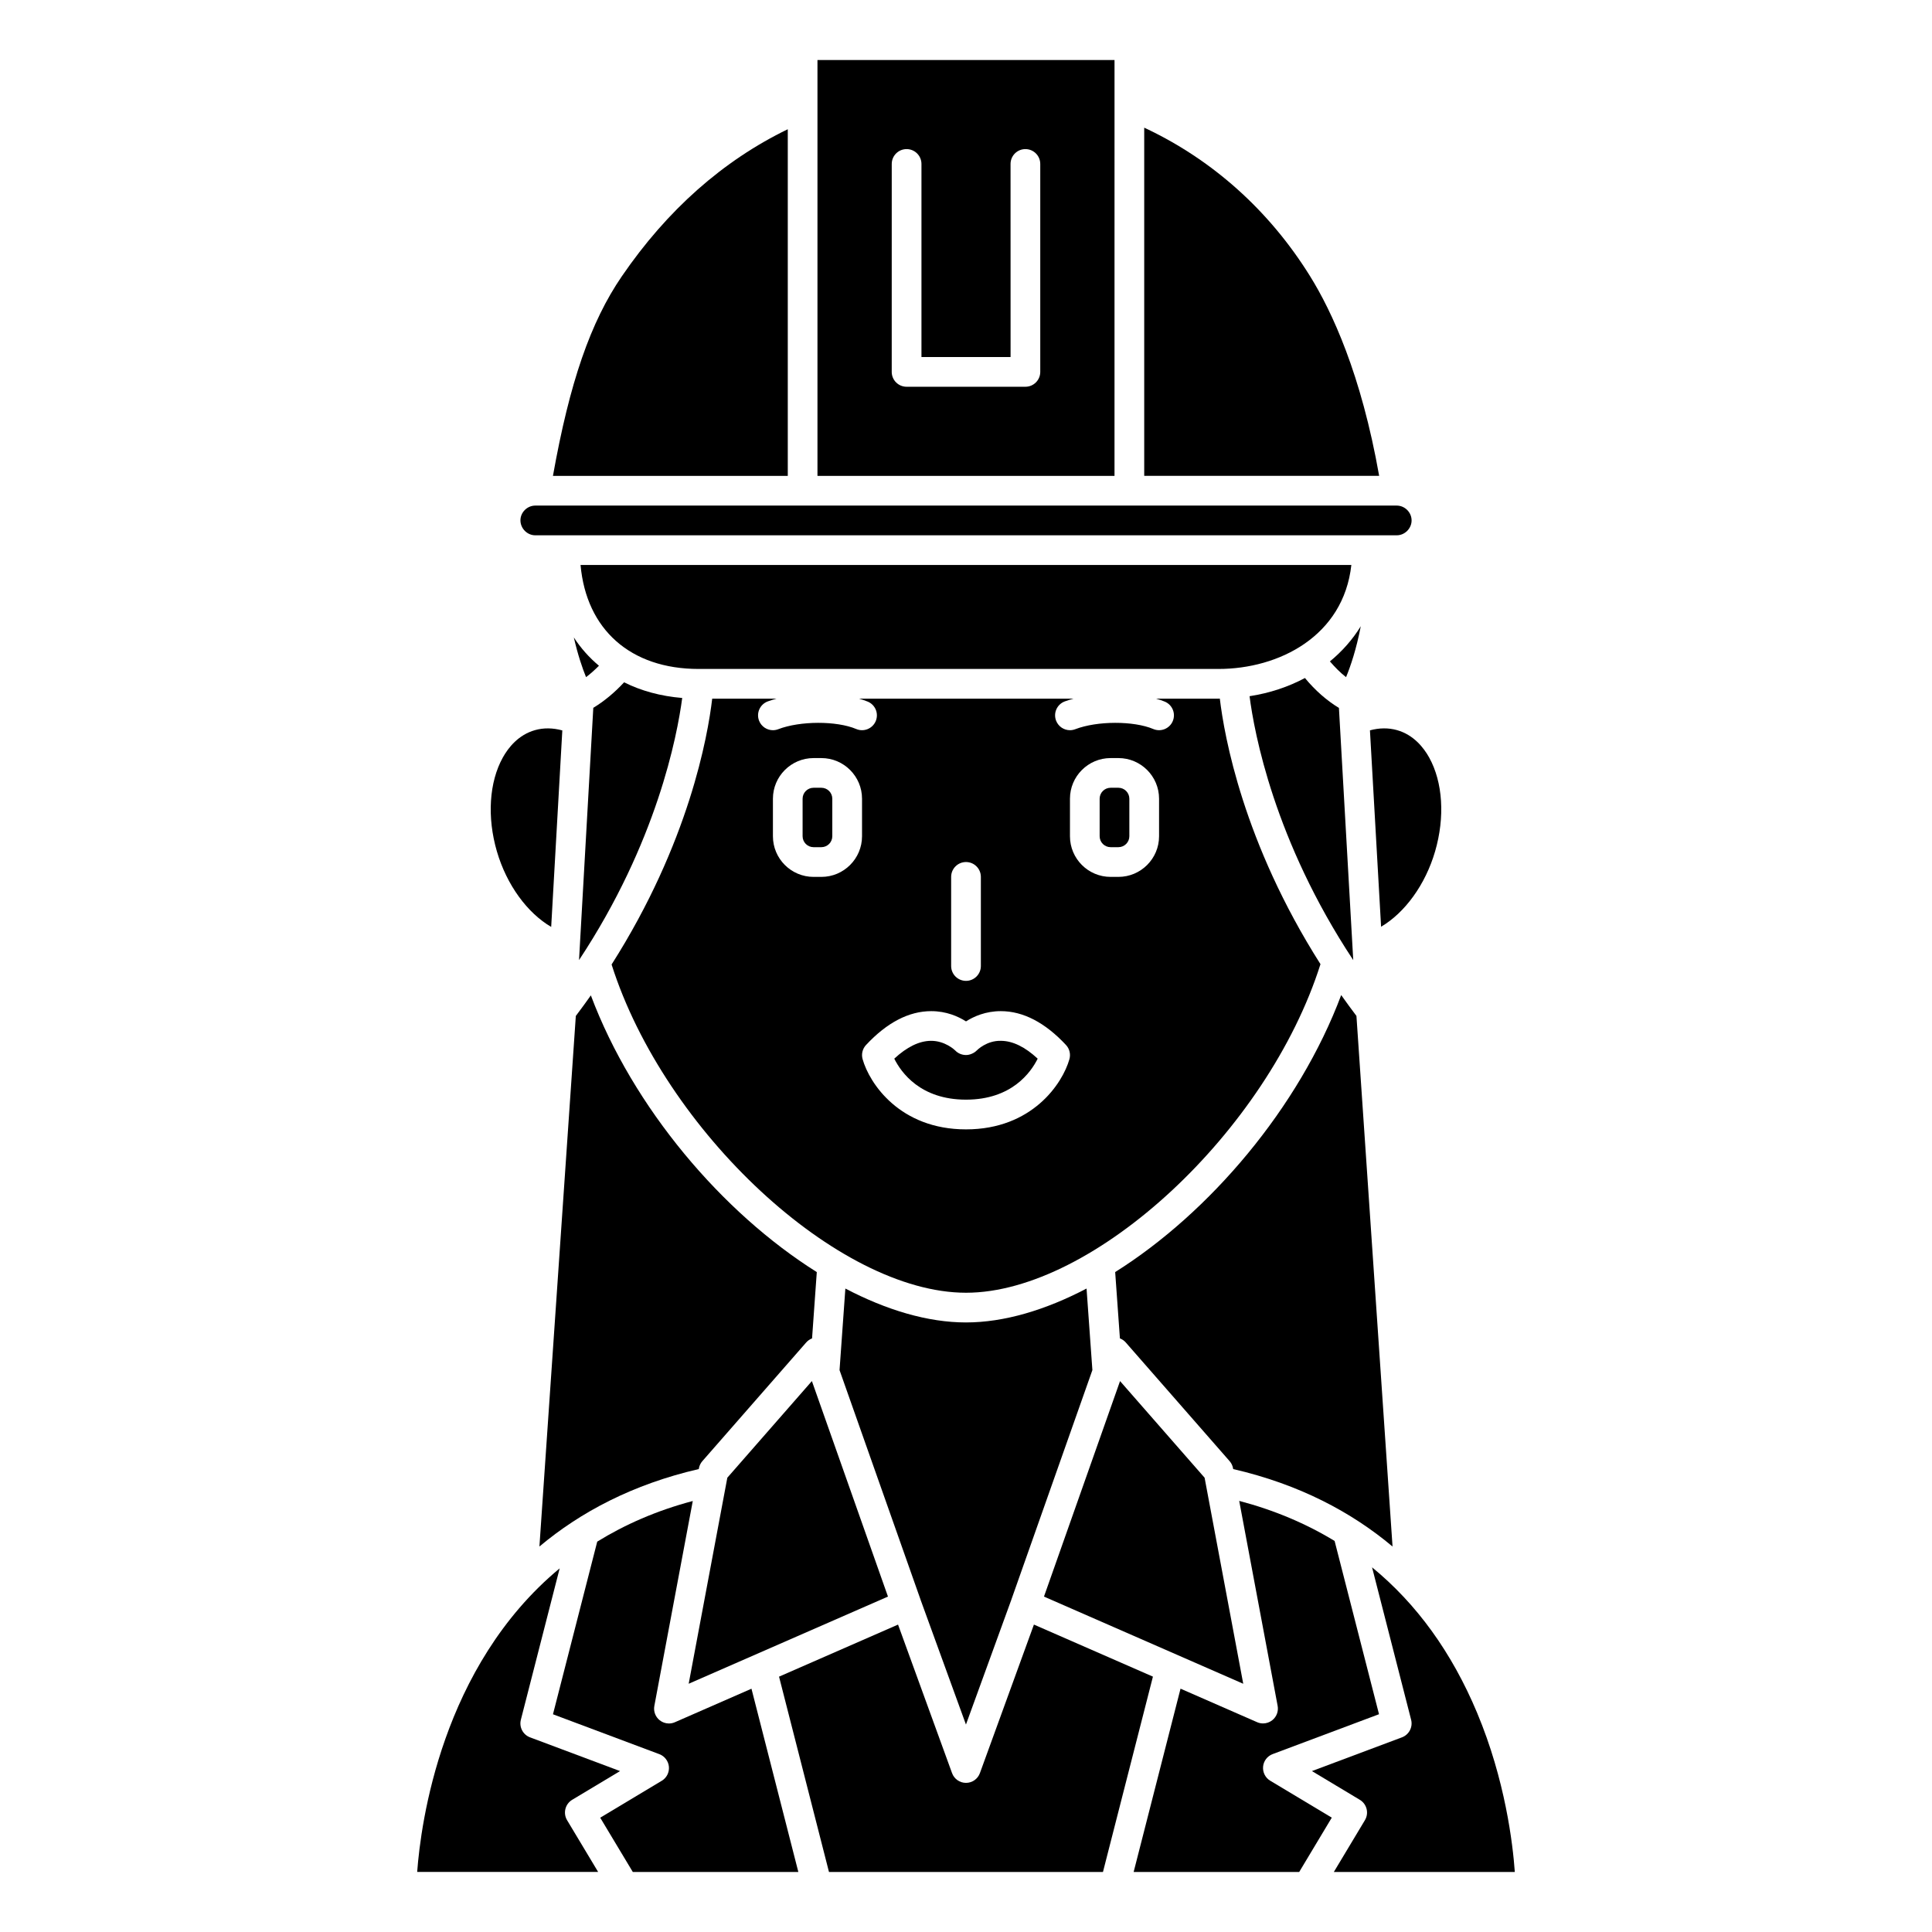 <?xml version="1.0" encoding="UTF-8"?>
<!-- Uploaded to: SVG Repo, www.svgrepo.com, Generator: SVG Repo Mixer Tools -->
<svg fill="#000000" width="800px" height="800px" version="1.1" viewBox="144 144 512 512" xmlns="http://www.w3.org/2000/svg">
 <g>
  <path d="m387.96 567.95 12.027 33.074 12.027-33.074v-0.012l21.48-60.852-1.547-21.609c-10.887 5.699-21.836 8.984-31.957 8.984-10.125 0-21.074-3.281-31.961-8.984l-1.543 21.617 21.477 60.844c-0.004 0.004-0.004 0.008-0.004 0.012z"/>
  <path d="m496.44 319.28c1.367 1.574 2.777 3.016 4.281 4.172 1.18-2.852 2.727-7.398 3.898-13.492-2.172 3.527-4.93 6.656-8.18 9.32z"/>
  <path d="m379.32 567.11-20.16-57.113-22.41 25.609-10.242 54.605z"/>
  <path d="m329.18 533.32 0.039-0.219c0.125-0.691 0.441-1.34 0.902-1.871l27.551-31.488c0.422-0.48 0.953-0.828 1.531-1.051l1.254-17.574c-25.086-15.75-48.715-43.59-59.875-73.332-1.277 1.805-2.602 3.625-3.984 5.449l-9.648 140.61c10.887-9.125 24.719-16.48 42.23-20.527z"/>
  <path d="m299.31 323.45c1.168-0.879 2.305-1.906 3.418-3.023-2.57-2.148-4.809-4.652-6.656-7.5 1.051 4.598 2.269 8.16 3.238 10.523z"/>
  <path d="m329.15 321.28h137.76c15.992 0 33.121-8.656 35.211-27.551h-204.27c1.539 17.098 13.227 27.551 31.297 27.551z"/>
  <path d="m400 435.42c12.09 0 17.191-7.219 18.996-10.863-3.344-3.106-6.594-4.691-9.672-4.727-3.848-0.121-6.367 2.453-6.477 2.555-0.75 0.77-1.941 1.227-2.883 1.207-1.066-0.012-2.094-0.438-2.828-1.211-0.152-0.156-2.742-2.594-6.469-2.551-3.078 0.035-6.324 1.621-9.676 4.727 1.805 3.629 6.902 10.863 19.008 10.863z"/>
  <path d="m438.32 368.51h2.07c1.598 0 2.898-1.301 2.898-2.898v-9.945c0-1.598-1.301-2.902-2.898-2.902h-2.07c-1.598 0-2.902 1.305-2.902 2.902v9.945c0 1.598 1.305 2.898 2.902 2.898z"/>
  <path d="m507.05 337.55 2.953 52.043c6.269-3.691 11.734-11.102 14.32-19.992 2.633-9.043 2.047-18.324-1.574-24.844-1.461-2.633-4.133-6.035-8.551-7.273-2.254-0.633-4.68-0.605-7.148 0.066z"/>
  <path d="m359.6 368.51h2.07c1.598 0 2.898-1.301 2.898-2.898v-9.945c0-1.598-1.301-2.902-2.898-2.902h-2.07c-1.598 0-2.902 1.305-2.902 2.902v9.945c0.004 1.598 1.305 2.898 2.902 2.898z"/>
  <path d="m400 486.59c33.891 0 79.93-42.871 93.941-87.078-20.48-32.211-25.496-60.469-26.676-70.379-0.117 0-0.234 0.016-0.352 0.016h-16.547c0.812 0.238 1.609 0.492 2.332 0.797 2.004 0.844 2.941 3.152 2.098 5.156-0.848 2.004-3.164 2.945-5.16 2.098-5.223-2.203-14.883-2.18-20.676 0.047-0.461 0.176-0.941 0.266-1.41 0.266-1.578 0-3.07-0.961-3.676-2.527-0.781-2.031 0.234-4.305 2.262-5.086 0.742-0.285 1.555-0.52 2.371-0.746l-56.859-0.004c0.812 0.238 1.609 0.492 2.332 0.797 2.004 0.844 2.941 3.152 2.098 5.156-0.848 2.004-3.164 2.945-5.16 2.098-5.223-2.203-14.883-2.18-20.676 0.047-0.461 0.176-0.941 0.266-1.41 0.266-1.578 0-3.07-0.961-3.676-2.527-0.781-2.031 0.234-4.305 2.262-5.086 0.742-0.285 1.555-0.52 2.371-0.746h-17.047c-1.168 9.938-6.164 38.219-26.664 70.449 14.02 44.16 60.047 86.988 93.922 86.988zm27.551-130.92c0-5.938 4.832-10.773 10.773-10.773h2.07c5.938 0 10.77 4.832 10.77 10.773v9.945c0 5.938-4.832 10.77-10.77 10.77h-2.07c-5.945 0-10.773-4.832-10.773-10.77zm-31.488 20.715c0-2.172 1.758-3.938 3.938-3.938 2.176 0 3.938 1.762 3.938 3.938v23.617c0 2.172-1.758 3.938-3.938 3.938-2.176 0-3.938-1.762-3.938-3.938zm-5.289 35.578h0.02c3.996 0.004 7.129 1.395 9.207 2.715 2.078-1.324 5.211-2.711 9.207-2.715h0.02c5.91 0 11.723 3.019 17.27 8.969 0.938 1.004 1.281 2.43 0.91 3.75-1.812 6.438-9.871 18.613-27.406 18.613s-25.598-12.18-27.406-18.613c-0.375-1.324-0.027-2.742 0.91-3.75 5.551-5.949 11.355-8.969 17.27-8.969zm-41.941-56.293c0-5.938 4.832-10.773 10.773-10.773h2.07c5.938 0 10.77 4.832 10.77 10.773v9.945c0 5.938-4.832 10.77-10.77 10.77h-2.07c-5.945 0-10.773-4.832-10.773-10.77z"/>
  <path d="m301.23 331.58-3.781 66.852c20.625-31.207 26.008-59.387 27.344-69.461-5.731-0.477-10.898-1.898-15.402-4.152-2.555 2.762-5.285 5.016-8.16 6.762z"/>
  <path d="m498.83 331.61c-3.262-1.988-6.281-4.629-9.008-7.93-4.375 2.336-9.301 3.992-14.676 4.82 1.246 9.672 6.527 38.254 27.477 69.938z"/>
  <path d="m322.85 600.41c-0.504 0.223-1.043 0.332-1.574 0.332-0.879 0-1.738-0.293-2.449-0.855-1.141-0.906-1.688-2.375-1.418-3.805l10.184-54.301c-9.668 2.562-18.035 6.277-25.32 10.766l-11.73 45.754 28.184 10.566c1.414 0.531 2.398 1.824 2.539 3.328 0.133 1.504-0.598 2.957-1.895 3.731l-16.309 9.781 8.641 14.391h43.867l-12.422-48.57z"/>
  <path d="m293.84 623.39c0.246-1.012 0.898-1.887 1.789-2.422l12.691-7.613-23.855-8.941c-1.883-0.707-2.93-2.715-2.43-4.664l10.285-40.121c-31.328 25.996-36.809 67.551-37.762 80.457h47.957l-8.234-13.719c-0.535-0.891-0.691-1.961-0.441-2.977z"/>
  <path d="m463.23 535.61-22.406-25.609-20.16 57.113 52.809 23.102z"/>
  <path d="m478.73 612.18c0.137-1.504 1.121-2.797 2.539-3.328l28.184-10.566-11.77-45.922c-7.606-4.617-16.027-8.176-25.281-10.613l10.184 54.316c0.27 1.434-0.277 2.898-1.418 3.805-0.707 0.562-1.57 0.855-2.449 0.855-0.535 0-1.07-0.105-1.574-0.332l-20.293-8.879-12.426 48.574h43.875l8.633-14.395-16.309-9.785c-1.297-0.773-2.027-2.223-1.895-3.731z"/>
  <path d="m418 574.53-14.312 39.355c-0.559 1.559-2.035 2.594-3.691 2.594s-3.133-1.035-3.695-2.59l-14.312-39.355-31.535 13.797 13.234 51.762h72.609l13.242-51.766z"/>
  <path d="m290.07 389.64 2.949-52.07c-2.492-0.688-4.949-0.723-7.219-0.082-4.418 1.238-7.09 4.637-8.551 7.269-3.621 6.519-4.207 15.809-1.574 24.844 2.602 8.941 8.094 16.363 14.395 20.039z"/>
  <path d="m285.86 285.86h228.29c2.133 0 3.938-1.801 3.938-3.938 0-2.148-1.801-3.938-3.938-3.938h-228.29c-2.133 0-3.938 1.785-3.938 3.902 0 2.184 1.805 3.973 3.938 3.973z"/>
  <path d="m497.48 640.09h47.961c-0.531-7.43-2.523-24.336-9.988-42.168-6.711-16.023-16.031-28.891-27.844-38.566l10.352 40.395c0.5 1.949-0.551 3.957-2.43 4.664l-23.855 8.941 12.691 7.613c1.867 1.117 2.469 3.535 1.352 5.398z"/>
  <path d="m439.36 159.9h-78.723v110.21h78.719zm-19.68 82.656c0 2.172-1.758 3.938-3.938 3.938h-31.488c-2.176 0-3.938-1.762-3.938-3.938l0.004-55.105c0-2.172 1.758-3.938 3.938-3.938 2.176 0 3.938 1.762 3.938 3.938v51.168h23.617l-0.008-51.168c0-2.172 1.758-3.938 3.938-3.938 2.176 0 3.938 1.762 3.938 3.938z"/>
  <path d="m491.12 217.09c-10.871-17.453-25.984-30.891-43.891-39.258v92.277h62.262c-4.75-26.945-12.527-43.637-18.371-53.02z"/>
  <path d="m503.47 413.23c-1.402-1.852-2.742-3.691-4.039-5.527-11.16 29.773-34.801 57.645-59.898 73.406l1.254 17.578c0.574 0.223 1.105 0.57 1.527 1.051l27.551 31.488c0.461 0.531 0.777 1.172 0.902 1.871l0.039 0.219c17.52 4.047 31.355 11.406 42.23 20.531z"/>
  <path d="m352.77 178.25c-17.125 8.301-31.918 21.355-43.984 38.98-8.289 12.105-13.824 28.09-18.25 52.883h62.234z"/>
 </g>
</svg>